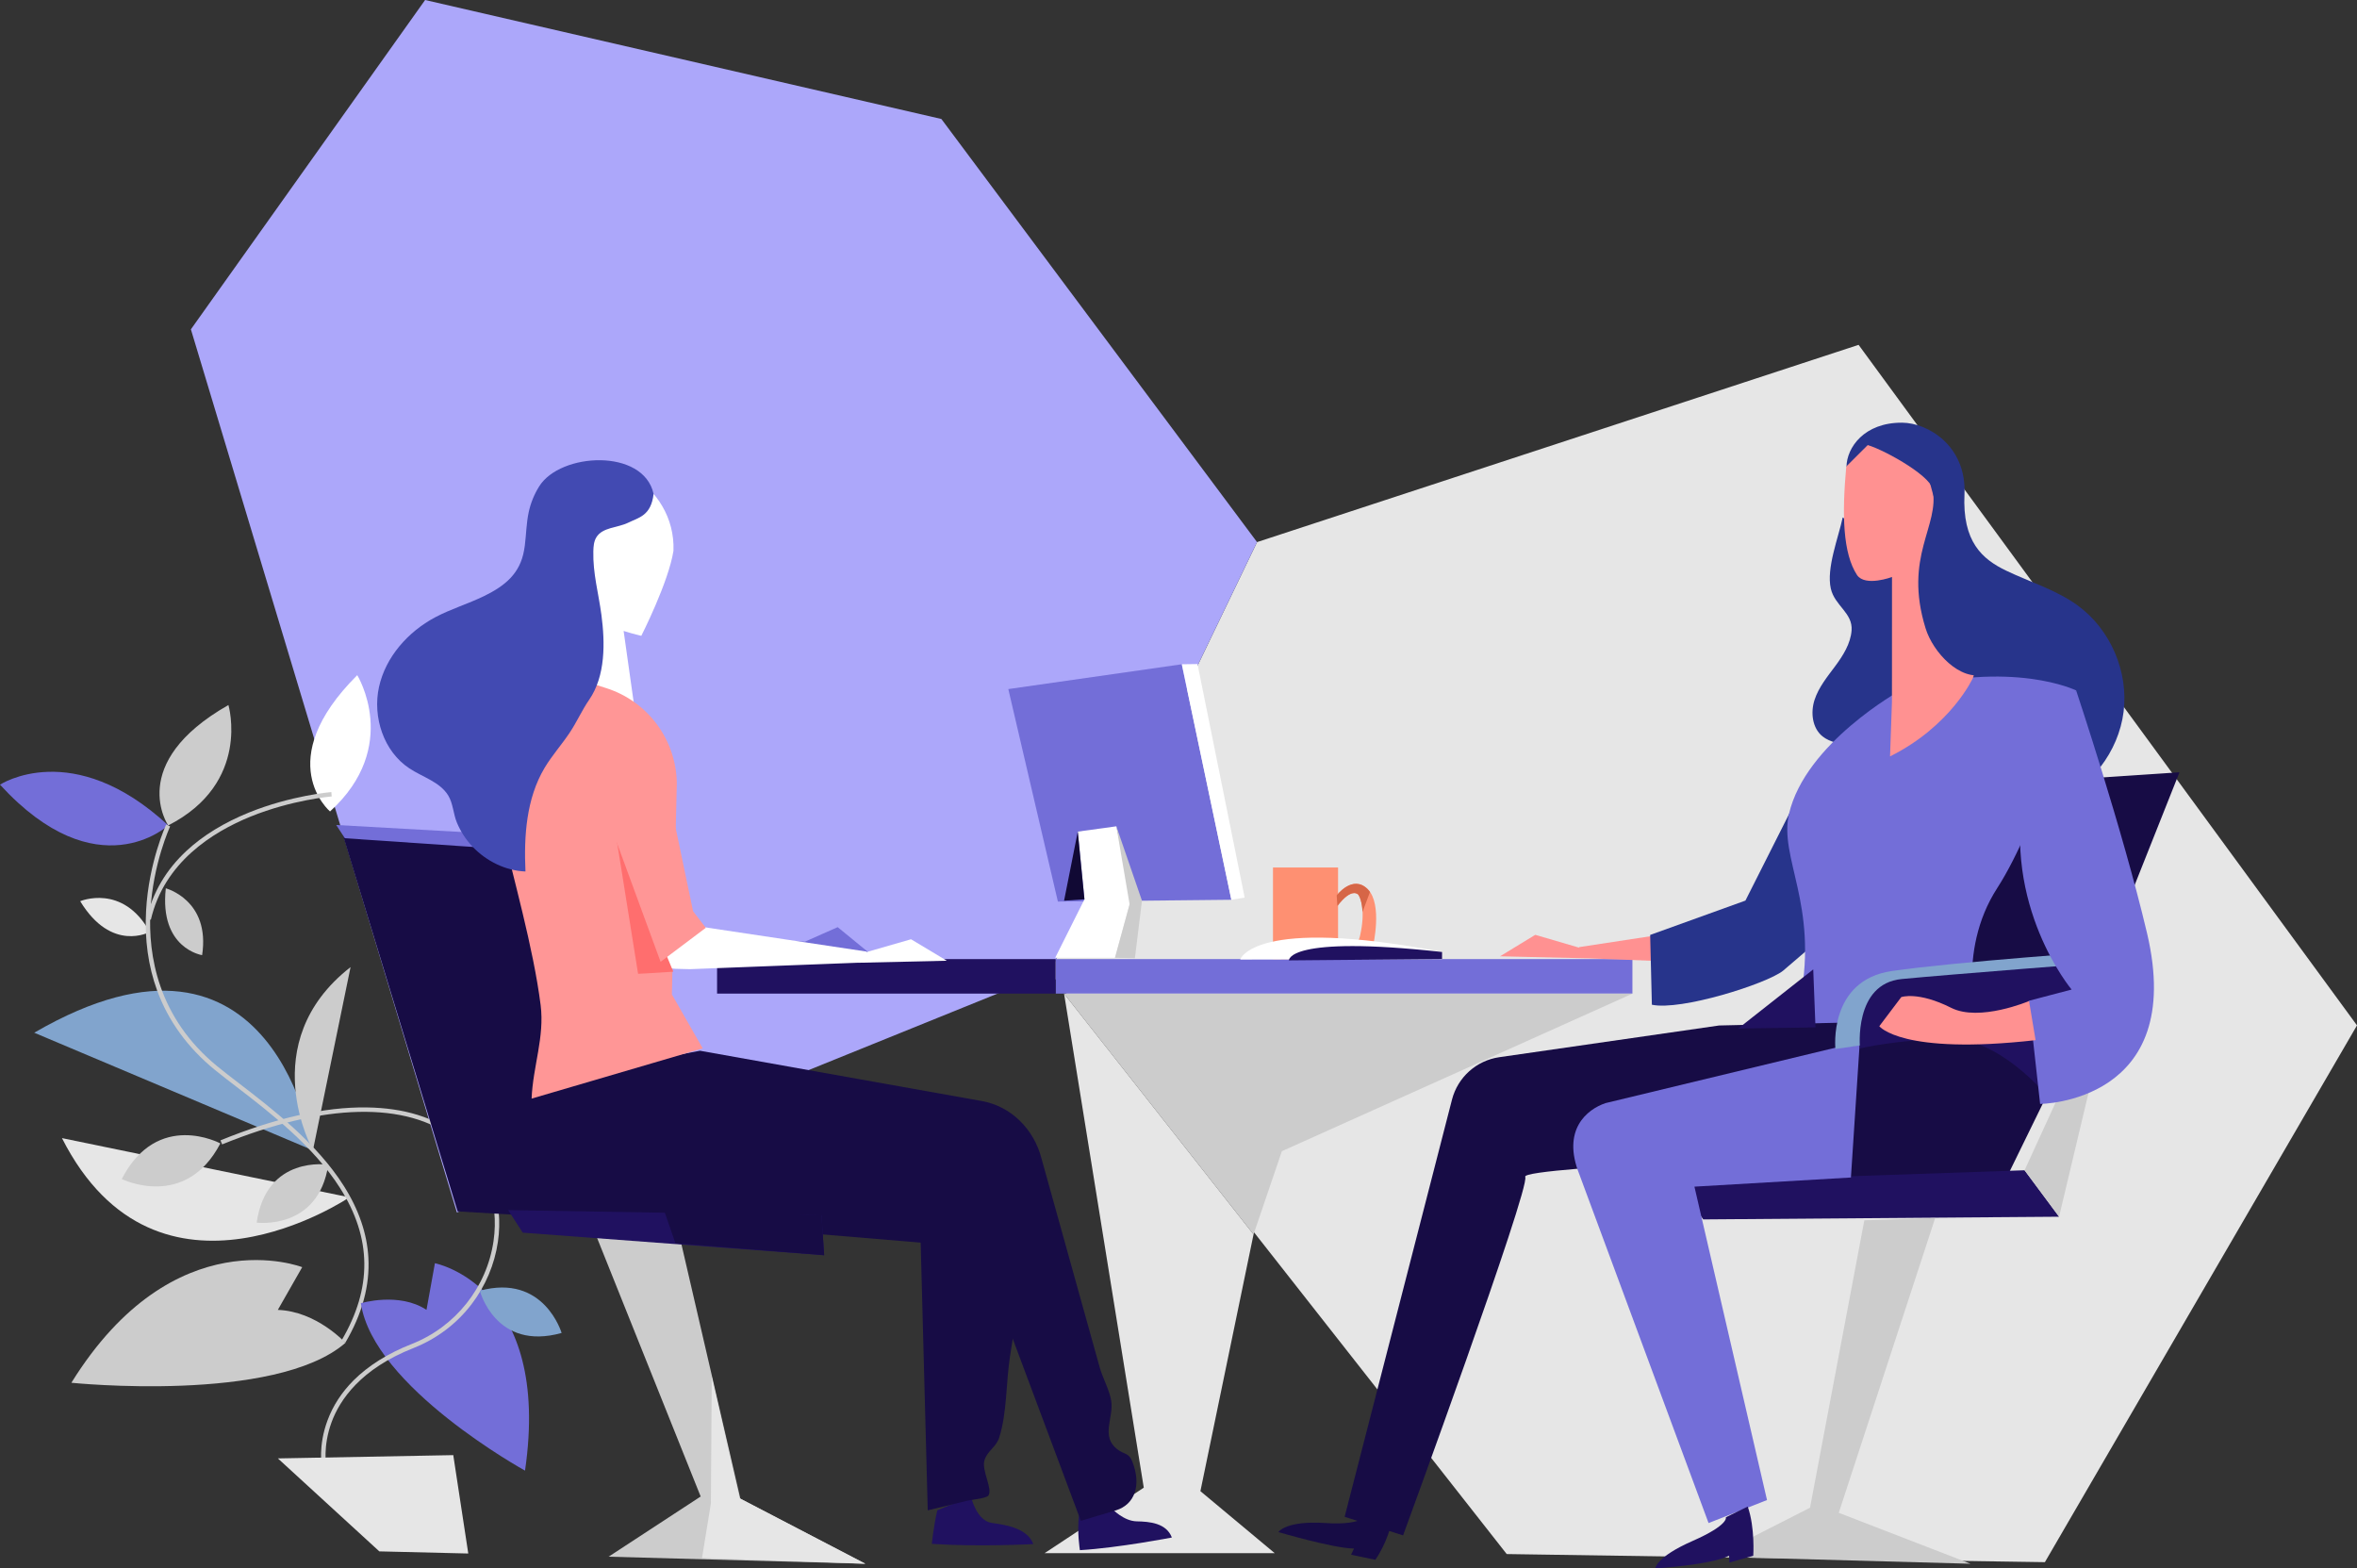 <?xml version="1.0" encoding="UTF-8"?>
<svg xmlns="http://www.w3.org/2000/svg" xmlns:xlink="http://www.w3.org/1999/xlink" version="1.1" id="Layer_1" x="0px" y="0px" viewBox="0 0 4303 2863.1" style="enable-background:new 0 0 4303 2863.1;" xml:space="preserve">
<rect x="0" y="0" width="4303" height="2863.1" fill="#333333" stroke="none"/>
<style type="text/css">
	.st0{fill:#E6E6E6;}
	.st1{fill:#ACA7FA;}
	.st2{fill:#736ED8;}
	.st3{fill:#201160;}
	.st4{fill:#81A4CD;}
	.st5{fill:#CCCCCC;}
	.st6{fill:#FFFFFF;}
	.st7{fill:#FF9191;}
	.st8{fill:#170C45;}
	.st9{fill:#27348B;}
	.st10{fill:#FE9072;}
	.st11{fill:#04518A;}
	.st12{display:none;fill:#FF9191;}
	.st13{fill:#D66647;}
	.st14{fill:#110934;}
	.st15{fill:#FF9696;}
	.st16{fill:#FF6E6E;}
	.st17{fill:#424AB2;}
	.st18{display:none;fill:#FFFFFF;}
</style>
<g id="bg">
	<polygon class="st0" points="2294.9,989.6 3393.1,629.5 4303,1871.8 3733.2,2851.7 2750.7,2836.9 1916.7,1775.1  "></polygon>
	<path class="st0" d="M146.4,1645.1c0,0,77.6-32.9,127,56.1C273.3,1701.2,203.9,1739.7,146.4,1645.1z"></path>
	<path class="st0" d="M637.8,2185.7c0,0-349.8,236.7-524.7-108.1L637.8,2185.7z"></path>
	<polygon class="st1" points="348.5,601.2 776.1,0 1718.6,217.2 2294.9,989.6 1916.7,1775.1 834.1,2213.4  "></polygon>
	<rect x="1927.2" y="1750.8" class="st2" width="1053" height="63"></rect>
	<rect x="1309.1" y="1750.8" class="st3" width="618.1" height="63"></rect>
	<path class="st4" d="M62.5,1885.2l508.8,214.7C571.3,2099.9,505,1628.1,62.5,1885.2z"></path>
	<path class="st5" d="M307.1,1506.8c0,0-77.6-113.1,109.9-219.8C417,1287,459,1429.2,307.1,1506.8z"></path>
	<path class="st6" d="M602.5,1481.3c0,0-108.1-91.6,49.7-248.8C652.2,1232.5,732.7,1362.7,602.5,1481.3z"></path>
	<path class="st2" d="M0,1432.4c0,0,132.5-87.3,307.1,74.3C307.1,1506.8,177.8,1626.4,0,1432.4z"></path>
	<g>
		<path class="st5" d="M630.5,2451l-6.9-4.1c56.2-95.6,55.4-186.5-2.6-277.9c-49-77.3-130.2-139.7-189.4-185.2    c-14.5-11.1-28.2-21.7-39.8-31.1c-49.2-40.3-84.5-88.9-104.9-144.5c-16.3-44.5-23.1-93.5-20.2-145.6    c4.8-88.6,36.4-156.8,36.7-157.4l7.2,3.4c-0.3,0.7-31.3,67.6-36,154.7c-4.3,80.1,13.4,194.3,122.2,283.3    c11.5,9.4,25.1,19.9,39.6,31c59.7,45.9,141.6,108.7,191.3,187.3c27.3,43.1,42.4,87.1,44.8,130.8    C675.4,2346.5,661.2,2398.8,630.5,2451z"></path>
	</g>
	<path class="st5" d="M571.3,2099.9c0,0-109.1-195.6,68.7-334.5L571.3,2099.9z"></path>
	<path class="st5" d="M302.7,1621.6c0,0,81.6,21.4,66.3,122C369,1743.6,290.5,1731.8,302.7,1621.6z"></path>
	<path class="st5" d="M551.7,2313.2c0,0-233.6-91.5-421.4,211c0,0,372.1,38.4,500.3-72.8c0,0-52.3-57.7-123.4-60.2L551.7,2313.2z"></path>
	<path class="st2" d="M794,2306c0,0,213.6,41.2,164.5,378.6c0,0-277.2-152.5-299.7-305.6c0,0,69.7-20.9,119.8,12.1L794,2306z"></path>
	<g>
		<path class="st5" d="M275.4,1679l-7.8-1.8c11-47.7,35.6-89.5,73.3-124.4c30-27.8,68.3-51.2,113.7-69.6    c77.2-31.2,149.6-37.3,150.3-37.3l0.6,8c-0.7,0.1-72,6-148.1,36.8C387.7,1519,299.5,1574.6,275.4,1679z"></path>
	</g>
	<polygon class="st5" points="3128.8,2841.7 3306.6,2751.2 3355.1,2760.9 3597.5,2854.6  "></polygon>
	<polygon class="st5" points="2980.2,1813.9 2340.2,2101.5 2288.5,2253.4 1942.6,1813.9  "></polygon>
	<polyline class="st0" points="2288.5,2253.4 2191.5,2722.1 2327.2,2835.3 1907,2835.3 2088.1,2715.7 1942.6,1813.9  "></polyline>
	<g>
		<path class="st5" d="M587.6,2677.6c-0.3-1.5-6.9-38,10.1-84.1c9.9-27.1,26-51.8,47.6-73.5c27-27,62.7-49.4,106.4-66.6    c79.8-31.4,137-103.4,149.3-187.8c10.8-73.9-15.5-143.6-70.2-186.4c-88.6-69.4-239.7-65.8-425.3,9.9l-3-7.4    c100.3-40.9,190.1-61.2,267-60.1c68,0.9,123.9,18.2,166.3,51.3c29.5,23.1,50.8,52.6,63.4,87.9c11.7,32.8,15.1,69.4,9.8,106    c-6,41.3-22.7,80.8-48.3,114.3c-27.2,35.6-63.9,63.2-106,79.8c-96.3,37.9-134.4,94.5-149.4,135.4c-16.2,44.1-9.8,79.5-9.7,79.9    L587.6,2677.6z"></path>
	</g>
	<path class="st5" d="M402.3,2087.3c0,0-114.7-61.8-180,65C222.3,2152.2,338.2,2210,402.3,2087.3z"></path>
	<path class="st5" d="M599.3,2126.2c0,0-113-18.3-130.7,105.7C468.6,2231.9,581.3,2246.5,599.3,2126.2z"></path>
	<path class="st4" d="M876,2356.2c0,0,28.7,110.8,149.3,77.1C1025.3,2433.3,993.3,2324.2,876,2356.2z"></path>
	<polygon class="st0" points="507.3,2662.3 692.5,2832 854.9,2835.9 827.5,2656.3  "></polygon>
</g>
<g id="front">
	<path class="st7" d="M2738.5,1745.7l64.3-39.2l80.3,23.5l-0.6-1l317.5-48.4l142.8-298.5l42.8-10.9l-130.3,366.3   c-17.7,25.3-8.5,22.4-55.3,23.6l-302.5-11.8l0,0.1L2738.5,1745.7z"></path>
	<polygon class="st8" points="3637.9,2201.7 3778.5,1914.1 3978.9,1409.8 3636.3,1432.4 3378.8,2106.5 3317.9,2201.7  "></polygon>
	<path class="st9" d="M3290.6,1437.6L3186.5,1644l-173.9,62.7l3.1,127.4c52.8,11.4,208.9-38,239.3-61.9l159.5-136.6l25.1-298.7   L3290.6,1437.6z"></path>
	<path class="st9" d="M3364.1,944.5c-7.9,37.2-30.2,92.9-21.7,130c7.2,31.5,40.4,44.3,37.9,76.5c-1.9,24.1-15.5,45.6-29.9,65   c-14.4,19.4-30.2,38.6-37.7,61.6c-7.5,23-4.3,51.4,14.5,66.6c6.9,5.5,15.2,8.9,23.6,11.3c29.1,8.5,61,7.3,89.4-3.3   c16.4-6.1,31.5-15.2,46.4-24.3c62.8-38,125.6-75.9,188.3-113.9c10.6-6.4,22.2-14.3,24.1-26.6L3364.1,944.5z"></path>
	<path class="st9" d="M3371,852.1c0.5-35.1,32.3-80.9,101.5-80.5c47.9,0.3,117.9,43,113.9,130.5c-4.1,87,32.5,118.7,76.3,139.7   c43.8,21,91.5,35,130.7,63.7c59.5,43.6,92.7,120.6,83.5,193.8c-9.2,73.2-60.4,139.6-128.8,167.1l-254.6-280.8l-20.9-263.3   l-102.1-70.9"></path>
	<path class="st2" d="M3469.2,1260.5c0,0-173.3,95.8-203.2,225.4c-18.4,79.9,53.1,165.3,21,335.8s324.4,53,324.4,53   s-41.7-135.1,34.9-253.7c76.6-118.6,144-360.6,144-360.6S3674.6,1203.3,3469.2,1260.5z"></path>
	<path class="st7" d="M3454,1281.5l0.1-228.2c0,0-48.4,18.2-63.7-3.3c-26-39.8-27.9-109.4-19.8-198.5l53.8-53.6l80.9,17.3l106.2,391   l-9.5,31c0,0-39.3,87.5-151.5,143.6L3454,1281.5z"></path>
	<path class="st9" d="M3503.3,782.7c-21.4,3.5-78.5-4.4-99.1,28.4c26.3,4.7,118.6,55.2,123.9,81.4c13.7,67.8-53.6,122.4-12.7,254.5   c13.6,44.1,63,96.7,107.3,84.1L3503.3,782.7z"></path>
	<path class="st3" d="M2030.5,2754.5c0,0,20.9,22.2,44.7,22.7c23.8,0.4,54.1,3.2,64.2,29.5c0,0-96.9,18.8-167.9,23.1   c0,0-5.6-34-1.6-64"></path>
	<path class="st3" d="M1772.5,2731.4c0,0,9.7,44.9,38.4,48.7c28.7,3.8,65.1,10.8,75.6,38.6c0,0-99.4,5.4-185.3-0.4   c0,0,3.1-31.7,9.9-61.1"></path>
	<path class="st10" d="M2440.4,1634.5c0,0,29.1-38.8,56.6-11.3s9.7,103.4,9.7,103.4s-24.2,38.8-67.9,4.8l-2-21.8   c0,0,37.1,37.8,46.1-1.2c10.4-45,1.1-69.5-3-75.2c0,0-11.5-14.5-38.2,20.6L2440.4,1634.5z"></path>
	<rect x="2324" y="1583.6" class="st10" width="118.8" height="167.3"></rect>
	<path class="st8" d="M1336.2,2013.2l557.7,140.9c-9.2,59.2-18.4,118.4-27.6,177.6c-7.5,48.1-15,96.2-22.4,144.3   c-7.4,47.4-5.3,103.5-19.8,148.5c-5.6,17.4-21.4,23.6-26.8,41.1c-5.8,18.8,15.6,52.1,7.1,64.5c-3.6,5.2-32.2,7.9-38.4,9.4   c-24.1,5.9-48.2,11.7-72.3,17.6l-12.9-488.7l-558.2-46.7L1336.2,2013.2z"></path>
	<path class="st8" d="M1278,1918.1l514.8,91.9c52,9.3,94.4,50.1,108.6,104.8c21.1,75.6,42.2,151.3,63.2,226.9   c14.3,51.3,28.6,102.6,42.9,153.9c5.6,20.1,18.1,42.1,21.2,61.6c4.9,30.7-19.8,64.5,11,88.4c12.8,9.9,21,6,27.4,22.2   c17.3,43.8,4.3,78.7-29.6,89.2c-21.7,6.7-42.5,12.5-64.3,19.2L1763,2214.3l-648.8,11L1005,1969.5L1278,1918.1z"></path>
	<path class="st6" d="M1125.2,1075.2"></path>
	<path class="st8" d="M3138.5,1872l-401.4,57.9c-41.7,6-75.8,36.6-86.3,77.4l-196,761.6l106.7,33.9c0,0,232.7-635.1,223-654.5   s654.5-43.6,654.5-43.6l116.4-242.4L3138.5,1872z"></path>
	<polygon class="st3" points="3109.5,2226 3061,2158.1 3696.1,2136.3 3759.1,2221.1  "></polygon>
	<polyline class="st2" points="2248,1642.5 2157.5,1212.6 1840.8,1257.9 1931.3,1645.8 2248,1642.5  "></polyline>
	<path class="st11" d="M2185,1209.4"></path>
	<polygon class="st6" points="2272.3,1638.5 2186.2,1212.2 2157.5,1212.6 2248,1642.5  "></polygon>
	<polygon class="st6" points="1926.4,1748.4 1979.8,1641.7 1967.6,1518.1 2038,1508.4 2067,1634.5 2035.5,1748.4  "></polygon>
	<polygon class="st8" points="622.1,1511.7 917.1,1531.8 1218.6,2234 835.5,2211.4  "></polygon>
	<polygon class="st5" points="1075.5,2223.5 1292.1,2764.1 1356.7,2757.7 1233.9,2227.6  "></polygon>
	<polygon class="st5" points="3532.9,2223.5 3356.1,2764.1 3303.4,2757.7 3403.6,2227.6  "></polygon>
	<polygon class="st5" points="2038,1508.4 2084.8,1644.2 2071.9,1749.2 2035.5,1748.4 2062.2,1650.6  "></polygon>
	<path class="st2" d="M3353.8,1911.8l-422.7,101.9c-34.2,11.5-80.2,49-47.9,129.8l236,636.8l106.7-42l-132.5-572.1l285.7-16.7   l15.8-241.5L3353.8,1911.8z"></path>
	<path class="st4" d="M3350.8,1914.9c0,0-13.5-125.3,102.9-142.3s396.4-36.4,396.4-36.4l-13.3,31.5l-366.1,129.9L3350.8,1914.9z"></path>
	<path class="st3" d="M3395.7,1913.8c0,0-12.3-118.1,76.2-126.6s370.9-30.3,370.9-30.3l-107.9,241.2c0,0-85.9-104.6-179.3-102.2   S3395.7,1913.8,3395.7,1913.8z"></path>
	<path class="st12" d="M3060.1,1522.3c0,0-71.7-63.4-63.3-95.8s-29.5-94.3-28.4-117.2l-13.1,6.4c0,0-4,17.8,5.4,41.4l0.3,30.1   c0,0-77-66.5-116.1-89l-4.5,3.5l64.5,66.4l-11.8,17.8l-12.3,18.6l12.6,21.6l68.8,53.8l132.8,185.5L3060.1,1522.3z"></path>
	<path class="st6" d="M2264.2,1751.6c0,0,24.2-80,368.5-13.7v12.9L2264.2,1751.6z"></path>
	<path class="st3" d="M2353.1,1753.2c0,0-4.4-46.5,279.6-15.4v12.9L2353.1,1753.2z"></path>
	<path class="st13" d="M2487.4,1664.8c-0.7-17.7-5.1-28.1-7.7-31.5c0,0-11.5-14.5-38.2,20.6l-1.2-19.4c0,0,29.1-38.8,56.6-11.3   c1.6,1.6,3,3.3,4.2,5.1"></path>
	<path class="st8" d="M2499.3,2761.8c0,0-5.8,23.5-79,18.5s-86.4,16.5-86.4,16.5s101.5,29.9,138,30l-5.3,11.3l44.3,9.3   c0,0,24.5-34.4,30.4-74.8"></path>
	<path class="st3" d="M3150.8,2769.7c0,0,6.3,13.8-60.8,43.3c-67.2,29.5-68,50.1-68,50.1s102.4-6.4,134.7-23.2l0.5,12.5l43.6-12.3   c0,0,3.5-51.3-10.1-89.9"></path>
	<polygon class="st2" points="629.6,1530.2 932.6,1550.8 915.6,1522.9 613.8,1506  "></polygon>
	<polygon class="st3" points="927.7,2209 954.3,2250.2 1504.6,2291.4 1499.8,2218.7  "></polygon>
	<polygon class="st5" points="1111.1,2841.7 1279.2,2731.8 1350.3,2735.1 1579.8,2854.6  "></polygon>
	<polygon class="st0" points="1299.4,2513.6 1297.8,2744.7 1281.6,2844.1 1579.8,2854.6 1350.3,2735.1  "></polygon>
	<polygon class="st8" points="1211.3,2206.6 1233.1,2269.6 1504.6,2291.4 1499.8,2218.7  "></polygon>
	<polygon class="st5" points="3696.1,2136.3 3869,1758.9 3759.1,2221.1  "></polygon>
	<polygon class="st14" points="1967.6,1518.1 1942.6,1644.2 1979.8,1641.7  "></polygon>
	<polygon class="st3" points="3173.2,1877.6 3310.3,1769.6 3314.4,1875.5  "></polygon>
</g>
<polygon class="st2" points="1099.4,1461.4 1199.3,1704.8 1469.7,1718.9 1529.3,1692.5 1596.4,1747.4 1184.3,1747.4 983.1,1551.1   "></polygon>
<path class="st6" d="M1151.3,865.9c-55-33.6-128.2-1.6-139.7,75.8c-6,40.3,22.9,90.1,36.5,128.6l-5.6-4.3l-60.2,174.6l176.1,52.1  l-19.9-140.9c18.4,5.8,32.3,8.9,32.3,8.9s49.8-97.9,58.7-155.3C1231.7,945.4,1199.1,895.1,1151.3,865.9z"></path>
<path class="st15" d="M970.5,2005.5c2.4-59,23.9-112.2,16.5-170.7c-13.5-106-49.8-230.6-73.3-333.5c-13.8-60.7,9.1-97.7,27.6-156.9  c7.4-23.9,39.2-119,75.3-117c0,0,42.7,13.6,90.3,28.8c75.8,24.2,127.7,94.2,128.7,173.8l-9,385.3l56.3,98.5L970.5,2005.5z"></path>
<path class="st6" d="M1728.6,1753.8l-65.4-39.2l-81.6,23.5l0.6-1l-322.6-48.4l-86.9-359.7l-101.6,50.3l132.4,366.3  c17.9,25.3,8.7,22.4,56.2,23.6l307.3-11.8l0,0.1L1728.6,1753.8z"></path>
<polygon class="st16" points="1123.8,1520.6 1164.9,1777.7 1195.5,1776 1229.2,1773.8 "></polygon>
<path class="st15" d="M1206,1755.8l82.5-62.1l-23.2-30.3l-60-286.8c2.7-47.7-39.7-85.6-86.8-77.5l-70.6,26.1L1206,1755.8z"></path>
<path class="st17" d="M958.1,996.1c2.6-20.4,2.8-41.1,7.1-61.1c3.6-16.7,10.1-32.7,19.2-47.2c38.6-61.8,190.3-69.9,208.8,13.8  c-4.6,40.1-27.2,43.1-46.2,52.5c-19.7,9.7-47.1,8.1-58.4,26.9c-4.5,7.5-5.2,16.6-5.4,25.3c-1,40.5,9.6,77,14.8,116.5  c6.6,50.3,7.7,110.9-22.4,154.6c-13.4,19.4-22.5,40.6-35.7,60.3c-14.6,21.8-32.2,41.5-45.7,64c-33.3,55.9-37.9,124.2-34.9,189.2  c-36.5-1.5-71.4-18.9-96.4-45.1c-12.2-12.8-22-27.8-28.8-44.2c-6.6-15.9-6.9-35-15.9-49.6c-15.3-24.8-46.6-33.3-70.9-49.4  c-46.9-30.9-67.4-93.7-55.4-148.5c12.1-54.9,52.9-100.8,102.5-127.2c28.8-15.3,60.5-24.7,89.8-39c37.5-18.4,65.3-40.7,72.6-83.6  C957.4,1001.6,957.8,998.9,958.1,996.1z"></path>
<path class="st2" d="M3790.3,1260.5c0,0,84.6,253.4,129.3,442.6c73.4,310.6-195.1,312.1-195.1,312.1l-20.9-188.2l78.4-20.6  c0,0-128.3-152.6-85.5-367.3C3708.2,1380.9,3751.2,1328.3,3790.3,1260.5z"></path>
<path class="st7" d="M3704.3,1827.4c0,0-90.6,38.4-142.1,12.4c-60.8-30.6-91.2-19.6-91.2-19.6l-40.1,53.1c0,0,40.1,53.1,285.3,25.5  L3704.3,1827.4z"></path>
<path class="st18" d="M2731.2,1422.5c0.9-9.2,61.7-253.2,134.4-279.8c38.1-14,143.6,27.9,155.1,66.9c-66.6,91.2-130,318.9-130,318.9  S2754.3,1452.2,2731.2,1422.5z"></path>
<path class="st12" d="M3060.1,1522.3c0,0-71.7-63.4-63.3-95.8s-29.5-94.3-28.4-117.2l-13.1,6.4c0,0-4,17.8,5.4,41.4l0.3,30.1  l1.3,92.7l132.8,185.5L3060.1,1522.3z"></path>
</svg>
